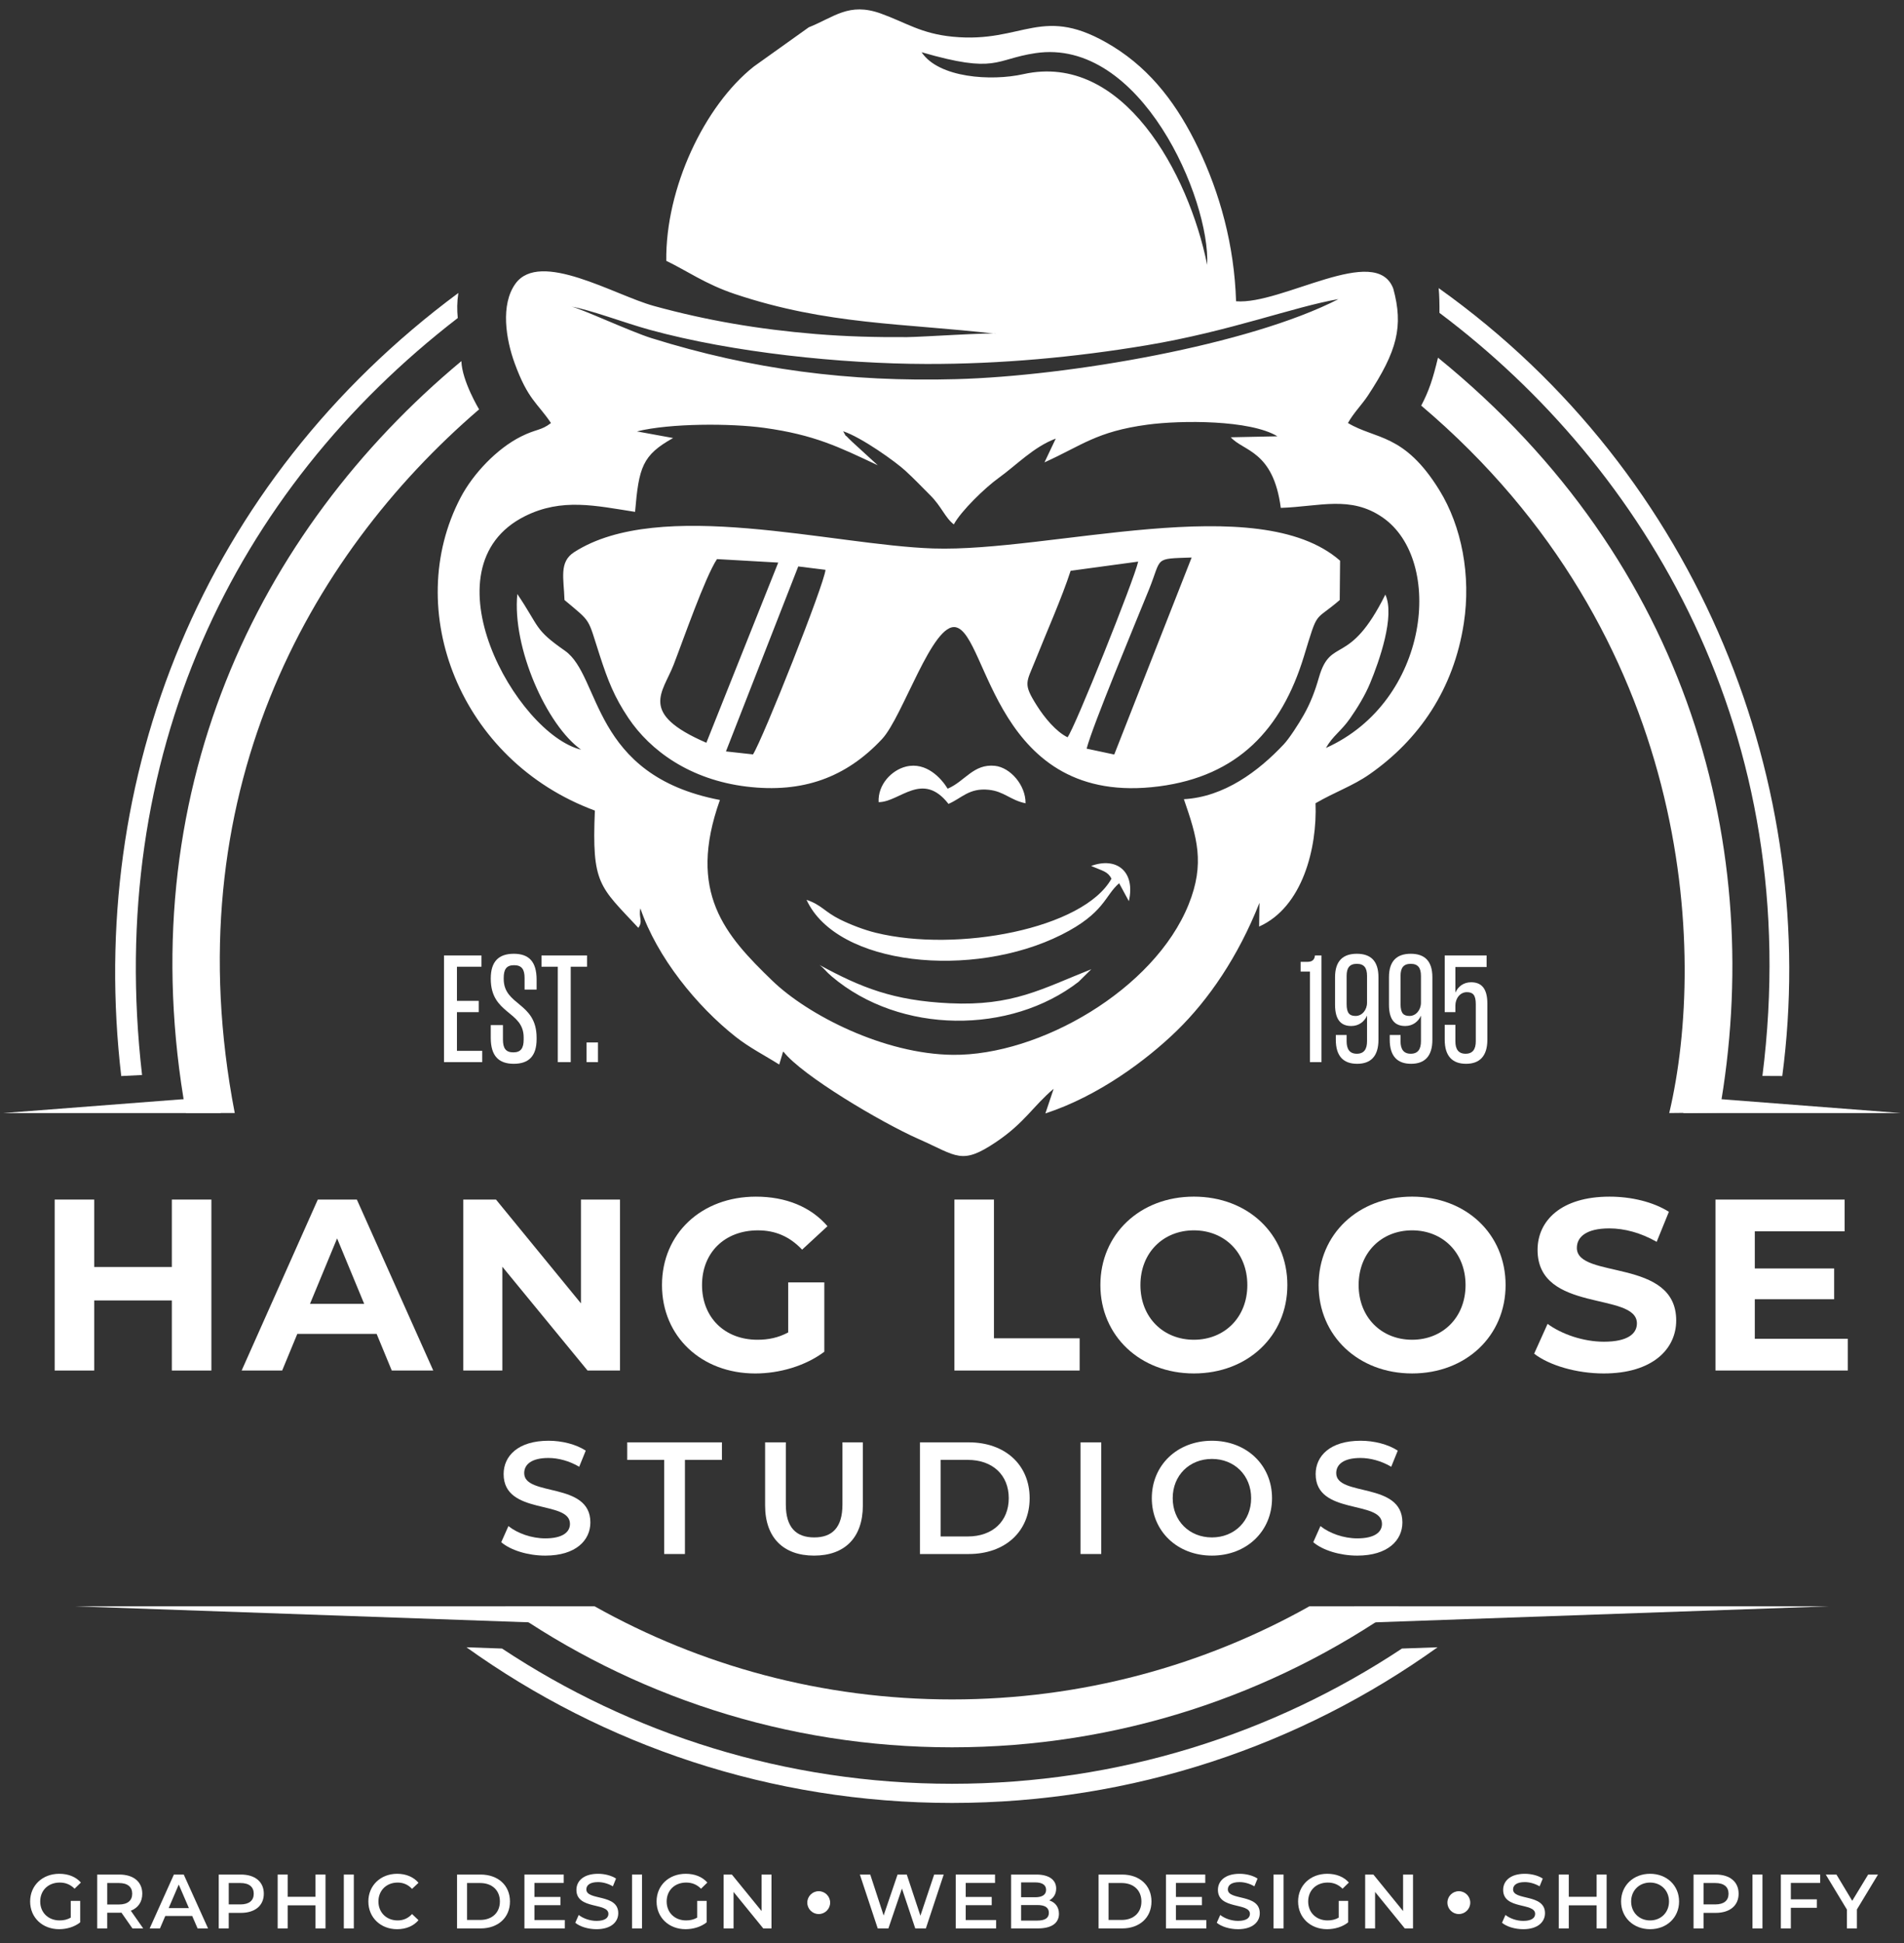 <?xml version="1.0" encoding="UTF-8"?>
<svg id="Layer_1" data-name="Layer 1" xmlns="http://www.w3.org/2000/svg" viewBox="0 0 2500 2550">
  <rect x="0" y="0" width="2500" height="2550" fill="#333333" stroke="none"/>
  <defs>
    <style>
      .cls-1 {
        fill-rule: evenodd;
      }

      .cls-1, .cls-2 {
        fill: #fff;
      }
    </style>
  </defs>
  <g>
    <g>
      <path class="cls-2" d="M92.89,2494.71h12.42v28.18c-7.37,5.96-17.67,8.99-27.67,8.99-21.92,0-38.08-15.25-38.08-36.36s16.16-36.36,38.28-36.36c11.82,0,21.71,3.94,28.38,11.51l-8.28,8.08c-5.56-5.55-11.92-8.08-19.49-8.08-15.05,0-25.65,10.2-25.65,24.84s10.6,24.85,25.55,24.85c5.05,0,10-1.01,14.54-3.64v-22.02Z"/>
      <path class="cls-2" d="M173.89,2530.87l-14.44-20.7c-.91.1-1.82.1-2.73.1h-15.96v20.6h-13.13v-70.7h29.09c18.58,0,30.1,9.49,30.1,25.15,0,10.71-5.45,18.58-15.05,22.32l16.26,23.23h-14.14ZM156.12,2471.28h-15.35v28.18h15.35c11.51,0,17.47-5.25,17.47-14.14s-5.96-14.04-17.47-14.04Z"/>
      <path class="cls-2" d="M252.37,2514.51h-35.35l-6.97,16.36h-13.53l31.81-70.7h12.93l31.92,70.7h-13.74l-7.07-16.36ZM248.03,2504.21l-13.33-30.91-13.23,30.91h26.56Z"/>
      <path class="cls-2" d="M346.4,2485.32c0,15.55-11.51,25.15-30.1,25.15h-15.96v20.4h-13.13v-70.7h29.09c18.58,0,30.1,9.49,30.1,25.15ZM333.17,2485.32c0-8.89-5.96-14.04-17.47-14.04h-15.35v28.08h15.35c11.51,0,17.47-5.15,17.47-14.04Z"/>
      <path class="cls-2" d="M427.4,2460.17v70.7h-13.13v-30.3h-36.56v30.3h-13.13v-70.7h13.13v29.19h36.56v-29.19h13.13Z"/>
      <path class="cls-2" d="M451.44,2460.17h13.13v70.7h-13.13v-70.7Z"/>
      <path class="cls-2" d="M483.66,2495.52c0-21.11,16.16-36.36,37.87-36.36,11.51,0,21.41,4.14,27.98,11.82l-8.48,7.98c-5.15-5.55-11.51-8.28-18.89-8.28-14.65,0-25.25,10.3-25.25,24.84s10.6,24.85,25.25,24.85c7.37,0,13.74-2.73,18.89-8.38l8.48,8.08c-6.56,7.68-16.46,11.82-28.08,11.82-21.61,0-37.77-15.25-37.77-36.36Z"/>
      <path class="cls-2" d="M600.11,2460.17h30.91c22.93,0,38.58,14.14,38.58,35.35s-15.65,35.35-38.58,35.35h-30.91v-70.7ZM630.41,2519.76c15.76,0,25.96-9.59,25.96-24.24s-10.2-24.24-25.96-24.24h-17.17v48.48h17.17Z"/>
      <path class="cls-2" d="M741.61,2519.86v11.01h-53.02v-70.7h51.61v11.01h-38.48v18.38h34.14v10.81h-34.14v19.49h39.89Z"/>
      <path class="cls-2" d="M755.35,2523.4l4.54-10.2c5.66,4.54,14.64,7.78,23.33,7.78,11.01,0,15.65-3.94,15.65-9.19,0-15.25-42.02-5.25-42.02-31.51,0-11.41,9.09-21.11,28.48-21.11,8.48,0,17.37,2.22,23.53,6.26l-4.14,10.2c-6.36-3.74-13.33-5.55-19.49-5.55-10.91,0-15.35,4.24-15.35,9.59,0,15.05,41.91,5.25,41.91,31.21,0,11.31-9.19,21.01-28.58,21.01-11.01,0-22.02-3.43-27.88-8.48Z"/>
      <path class="cls-2" d="M829.88,2460.17h13.13v70.7h-13.13v-70.7Z"/>
      <path class="cls-2" d="M915.43,2494.71h12.42v28.18c-7.37,5.96-17.67,8.99-27.67,8.99-21.92,0-38.08-15.25-38.08-36.36s16.16-36.36,38.28-36.36c11.82,0,21.71,3.94,28.38,11.51l-8.28,8.08c-5.56-5.55-11.92-8.08-19.49-8.08-15.05,0-25.65,10.2-25.65,24.84s10.6,24.85,25.55,24.85c5.05,0,10-1.01,14.54-3.64v-22.02Z"/>
      <path class="cls-2" d="M1012.99,2460.17v70.7h-10.81l-38.99-47.87v47.87h-13.03v-70.7h10.81l38.98,47.87v-47.87h13.03Z"/>
      <path class="cls-2" d="M1239.12,2460.17l-23.43,70.7h-13.94l-17.47-52.32-17.78,52.32h-14.04l-23.43-70.7h13.63l17.57,53.73,18.28-53.73h12.12l17.88,54.03,18.08-54.03h12.52Z"/>
      <path class="cls-2" d="M1307.91,2519.86v11.01h-53.02v-70.7h51.61v11.01h-38.48v18.38h34.14v10.81h-34.14v19.49h39.89Z"/>
      <path class="cls-2" d="M1390.42,2511.68c0,12.12-9.49,19.19-27.67,19.19h-35.15v-70.7h33.13c16.97,0,26.06,7.17,26.06,18.38,0,7.27-3.64,12.62-9.09,15.55,7.58,2.42,12.73,8.38,12.73,17.57ZM1340.73,2470.47v19.49h18.58c9.09,0,14.24-3.23,14.24-9.7s-5.15-9.8-14.24-9.8h-18.58ZM1377.19,2510.37c0-7.07-5.35-10.2-15.25-10.2h-21.21v20.4h21.21c9.9,0,15.25-3.13,15.25-10.2Z"/>
      <path class="cls-2" d="M1442.44,2460.17h30.9c22.93,0,38.58,14.14,38.58,35.35s-15.65,35.35-38.58,35.35h-30.9v-70.7ZM1472.74,2519.76c15.76,0,25.96-9.59,25.96-24.24s-10.2-24.24-25.96-24.24h-17.17v48.48h17.17Z"/>
      <path class="cls-2" d="M1583.94,2519.86v11.01h-53.02v-70.7h51.61v11.01h-38.48v18.38h34.14v10.81h-34.14v19.49h39.89Z"/>
      <path class="cls-2" d="M1597.67,2523.4l4.54-10.2c5.66,4.54,14.64,7.78,23.33,7.78,11.01,0,15.65-3.94,15.65-9.19,0-15.25-42.02-5.25-42.02-31.51,0-11.41,9.09-21.11,28.48-21.11,8.48,0,17.37,2.22,23.53,6.26l-4.14,10.2c-6.36-3.74-13.33-5.55-19.49-5.55-10.91,0-15.35,4.24-15.35,9.59,0,15.05,41.91,5.25,41.91,31.21,0,11.31-9.19,21.01-28.58,21.01-11.01,0-22.02-3.43-27.88-8.48Z"/>
      <path class="cls-2" d="M1672.21,2460.17h13.13v70.7h-13.13v-70.7Z"/>
      <path class="cls-2" d="M1757.76,2494.71h12.42v28.18c-7.37,5.96-17.67,8.99-27.67,8.99-21.92,0-38.08-15.25-38.08-36.36s16.16-36.36,38.28-36.36c11.82,0,21.71,3.94,28.38,11.51l-8.28,8.08c-5.55-5.55-11.92-8.08-19.49-8.08-15.05,0-25.65,10.2-25.65,24.84s10.6,24.85,25.55,24.85c5.05,0,10-1.01,14.54-3.64v-22.02Z"/>
      <path class="cls-2" d="M1855.32,2460.17v70.7h-10.81l-38.99-47.87v47.87h-13.03v-70.7h10.81l38.98,47.87v-47.87h13.03Z"/>
      <path class="cls-2" d="M1972.17,2523.4l4.54-10.2c5.66,4.54,14.64,7.78,23.33,7.78,11.01,0,15.65-3.94,15.65-9.19,0-15.25-42.01-5.25-42.01-31.51,0-11.41,9.09-21.11,28.48-21.11,8.48,0,17.37,2.22,23.53,6.26l-4.14,10.2c-6.36-3.74-13.33-5.55-19.49-5.55-10.91,0-15.35,4.24-15.35,9.59,0,15.05,41.91,5.25,41.91,31.21,0,11.31-9.19,21.01-28.58,21.01-11.01,0-22.02-3.43-27.88-8.48Z"/>
      <path class="cls-2" d="M2109.53,2460.17v70.7h-13.13v-30.3h-36.56v30.3h-13.13v-70.7h13.13v29.19h36.56v-29.19h13.13Z"/>
      <path class="cls-2" d="M2128.52,2495.52c0-20.91,16.16-36.36,38.08-36.36s38.08,15.35,38.08,36.36-16.16,36.36-38.08,36.36-38.08-15.45-38.08-36.36ZM2191.44,2495.52c0-14.44-10.61-24.84-24.85-24.84s-24.85,10.4-24.85,24.84,10.6,24.85,24.85,24.85,24.85-10.4,24.85-24.85Z"/>
      <path class="cls-2" d="M2282.85,2485.32c0,15.55-11.51,25.15-30.1,25.15h-15.96v20.4h-13.13v-70.7h29.09c18.58,0,30.1,9.49,30.1,25.15ZM2269.62,2485.32c0-8.89-5.96-14.04-17.47-14.04h-15.35v28.08h15.35c11.51,0,17.47-5.15,17.47-14.04Z"/>
      <path class="cls-2" d="M2301.03,2460.17h13.13v70.7h-13.13v-70.7Z"/>
      <path class="cls-2" d="M2351.43,2471.18v21.51h34.14v11.11h-34.14v27.07h-13.13v-70.7h51.61v11.01h-38.48Z"/>
      <path class="cls-2" d="M2438.18,2505.92v24.95h-13.13v-24.74l-27.78-45.95h14.04l20.71,34.44,20.91-34.44h12.93l-27.67,45.75Z"/>
    </g>
    <circle class="cls-2" cx="1075" cy="2497.02" r="15"/>
    <circle class="cls-2" cx="1915.49" cy="2497.02" r="15"/>
  </g>
  <g>
    <path class="cls-2" d="M277.55,1574.33v224.36h-51.92v-91.99h-101.92v91.99h-51.92v-224.36h51.92v88.46h101.92v-88.46h51.92Z"/>
    <path class="cls-2" d="M494.54,1750.61h-104.17l-19.87,48.08h-53.21l100-224.36h51.28l100.32,224.36h-54.49l-19.87-48.08ZM478.19,1711.18l-35.58-85.9-35.58,85.9h71.15Z"/>
    <path class="cls-2" d="M814.08,1574.33v224.36h-42.63l-111.86-136.22v136.22h-51.28v-224.36h42.95l111.54,136.22v-136.22h51.28Z"/>
    <path class="cls-2" d="M1034.91,1682.98h47.44v91.03c-24.68,18.59-58.65,28.53-90.7,28.53-70.51,0-122.44-48.4-122.44-116.02s51.92-116.03,123.4-116.03c39.42,0,72.12,13.46,93.91,38.78l-33.33,30.77c-16.35-17.31-35.26-25.32-58.01-25.32-43.59,0-73.4,29.17-73.4,71.79s29.81,71.79,72.76,71.79c14.1,0,27.24-2.56,40.38-9.62v-65.71Z"/>
    <path class="cls-2" d="M1253.17,1574.33h51.92v182.05h112.5v42.31h-164.42v-224.36Z"/>
    <path class="cls-2" d="M1444.83,1686.5c0-66.67,51.92-116.03,122.76-116.03s122.75,49.04,122.75,116.03-52.24,116.02-122.75,116.02-122.76-49.36-122.76-116.02ZM1637.78,1686.5c0-42.63-30.13-71.79-70.19-71.79s-70.19,29.17-70.19,71.79,30.13,71.79,70.19,71.79,70.19-29.17,70.19-71.79Z"/>
    <path class="cls-2" d="M1731.36,1686.5c0-66.67,51.92-116.03,122.76-116.03s122.76,49.04,122.76,116.03-52.24,116.02-122.76,116.02-122.76-49.36-122.76-116.02ZM1924.31,1686.5c0-42.63-30.13-71.79-70.19-71.79s-70.19,29.17-70.19,71.79,30.13,71.79,70.19,71.79,70.19-29.17,70.19-71.79Z"/>
    <path class="cls-2" d="M2014.37,1776.57l17.63-39.1c18.91,13.78,47.12,23.4,74.04,23.4,30.77,0,43.27-10.26,43.27-24.04,0-41.99-130.45-13.14-130.45-96.47,0-38.14,30.77-69.87,94.55-69.87,28.21,0,57.05,6.73,77.88,19.87l-16.03,39.42c-20.83-11.86-42.31-17.63-62.18-17.63-30.77,0-42.63,11.54-42.63,25.64,0,41.35,130.45,12.82,130.45,95.19,0,37.5-31.09,69.55-95.19,69.55-35.58,0-71.47-10.58-91.35-25.96Z"/>
    <path class="cls-2" d="M2426.22,1757.02v41.67h-173.72v-224.36h169.55v41.67h-117.95v48.72h104.17v40.38h-104.17v51.92h122.11Z"/>
  </g>
  <g>
    <path class="cls-2" d="M658.15,2024l9.42-21.15c11.72,9.42,30.36,16.12,48.36,16.12,22.82,0,32.45-8.17,32.45-19.05,0-31.61-87.1-10.89-87.1-65.32,0-23.66,18.84-43.76,59.04-43.76,17.59,0,36.01,4.61,48.78,12.98l-8.58,21.15c-13.19-7.75-27.64-11.51-40.41-11.51-22.61,0-31.82,8.79-31.82,19.89,0,31.2,86.89,10.89,86.89,64.69,0,23.45-19.05,43.55-59.25,43.55-22.82,0-45.64-7.12-57.79-17.59Z"/>
    <path class="cls-2" d="M872.12,1915.97h-48.57v-23.03h124.36v23.03h-48.57v123.53h-27.22v-123.53Z"/>
    <path class="cls-2" d="M1004.6,1975.64v-82.7h27.22v81.65c0,30.15,13.61,43.13,37.27,43.13s37.06-12.98,37.06-43.13v-81.65h26.8v82.7c0,42.71-24.08,65.95-64.07,65.95s-64.28-23.24-64.28-65.95Z"/>
    <path class="cls-2" d="M1207.9,1892.94h64.07c47.53,0,79.98,29.31,79.98,73.28s-32.45,73.28-79.98,73.28h-64.07v-146.56ZM1270.71,2016.46c32.66,0,53.81-19.89,53.81-50.25s-21.15-50.25-53.81-50.25h-35.59v100.5h35.59Z"/>
    <path class="cls-2" d="M1418.73,1892.94h27.22v146.56h-27.22v-146.56Z"/>
    <path class="cls-2" d="M1512.35,1966.22c0-43.34,33.5-75.37,78.93-75.37s78.93,31.82,78.93,75.37-33.5,75.37-78.93,75.37-78.93-32.03-78.93-75.37ZM1642.79,1966.22c0-29.94-21.98-51.5-51.5-51.5s-51.5,21.56-51.5,51.5,21.98,51.5,51.5,51.5,51.5-21.56,51.5-51.5Z"/>
    <path class="cls-2" d="M1724.35,2024l9.42-21.15c11.72,9.42,30.36,16.12,48.36,16.12,22.82,0,32.45-8.17,32.45-19.05,0-31.61-87.1-10.89-87.1-65.32,0-23.66,18.84-43.76,59.04-43.76,17.59,0,36.01,4.61,48.78,12.98l-8.58,21.15c-13.19-7.75-27.64-11.51-40.41-11.51-22.61,0-31.82,8.79-31.82,19.89,0,31.2,86.89,10.89,86.89,64.69,0,23.45-19.05,43.55-59.25,43.55-22.82,0-45.64-7.12-57.78-17.59Z"/>
  </g>
  <path class="cls-1" d="M1152.51,610.6l-33.49-30.64c-.98-.93-3.96-3.71-4.89-4.73-7.19-7.92-.33,2.37-7.04-9.25,24.24,8.06,68.78,39.95,81.57,51.71,13.38,12.29,20.64,20.31,32.51,32.05,15.1,14.93,19.64,29.61,31.21,38.49,9.56-17.71,41.13-48.2,58.36-60.58,23.93-17.19,46.34-41.15,75.48-52.03l-14.78,31.18c48.7-21.86,68.04-40.48,135.21-49.48,44.39-5.95,134.81-6.37,170.62,15.28l-61.22,1.28c16.51,18.6,55.8,17.25,65.64,92.66,51.21-1.73,91.6-16.54,133.71,12.55,81.28,56.15,61.79,241.46-74.44,302.55,8.97-15.9,19.91-22,31.48-38.5,9.49-13.56,19.8-30.23,26.54-46.5,11.77-28.39,33.06-88.13,20-116.3-47.83,96.29-71.5,53.93-87.27,108.96-5.22,18.2-11,33.26-19.92,49.07-6.65,11.81-19.04,30.9-26.15,38.46-33.17,35.28-78.28,69.15-131.18,72.02,17.16,49.61,28.05,84.18,6.16,138.34-45.1,111.62-195.66,198.3-309.48,197.17-90.09-.9-190.16-51.96-237.09-97.29-61.73-59.64-112.26-115.55-68.78-237.18-169.54-32.4-155.85-162.66-203.62-195.95-40.52-28.24-32.63-30.22-62.4-74.34-7,70.2,38.64,172.32,83.7,204.23-84.68-20.43-208.34-239.34-73.52-306.49,48.36-24.09,92.73-13.61,144.43-5.57,4.99-58.52,9.42-74.32,49.96-96.92l-47.54-8.67c43.66-10.85,123.34-10.71,167.09-4.67,66.2,9.15,98.17,25.16,149.15,49.1h0ZM1153.67,1052.75c27.73,0,57.44-41.68,91.71,2.29,17.36-7.42,26.94-21.13,52.7-18.53,20.41,2.07,28.36,13.59,48.48,17.73.35-23.74-20.05-47.09-40.23-49.16-28.24-2.9-39.24,20.32-62.03,30-8.18-13.43-27.98-35.62-54.84-28.97-18.5,4.57-37.01,23.38-35.79,46.65h0ZM1076.07,1266.44c7.01,5.38,7.88,8.16,16.17,15.17,90.13,76.25,234.75,76.01,323.99,6.89l16.68-16.46c-64.92,25.64-102.74,48.58-186.14,44.64-73.96-3.49-116.29-20.65-170.7-50.24h0ZM1482.21,1182.69c8.88-38.9-16.02-58.55-49.54-46.21,15.59,6.8,21.62,7.02,26.74,16.67-36.77,65.91-202.66,97.18-309.27,71.07-15.68-3.83-33.67-10.82-47.13-17.5-20.44-10.14-24.38-19.22-44.02-25.79,39.95,86.8,218.06,104.33,334.72,45.84,56.8-28.48,56.86-51.52,75.75-67.59l12.76,23.52h0ZM988.72,990.08c13.07-20.61,93.6-223.21,95.17-242.24l-35.77-4.44-94.93,242.76,35.53,3.92h0ZM927.47,974.81l94.37-236.46-80.44-4.58c-15.85,24.14-44.14,105.74-56.96,138.75-14.32,36.85-46.35,63.65,43.03,102.29h0ZM1401.7,967.61c9.45-11.81,87.45-206.68,92.76-230.54l-88.69,12.03c-11.46,35.4-31.6,80.53-45.99,116.69-12.18,30.62-17.01,30.8,1.94,60.7,9.7,15.29,24.93,33.8,39.99,41.12h0ZM1463.03,990.24l101.63-258.55c-50.39,1.81-38.66-.88-56.08,42.16-18.44,45.53-73.94,178.24-81.8,208.67l36.25,7.72h0ZM741.22,787.49c36.15,30.35,29.85,22.16,46.21,72.52,10.7,32.92,19.01,54.53,37.75,82.42,28.71,42.73,80.82,80.9,155.1,89.89,73.65,8.91,130.62-11.87,177.88-62.41,27.32-29.21,66.32-153.86,97.11-146.64,42.29,9.92,50.79,236.84,266.63,208.74,103.71-13.5,160.99-75.12,190.13-170.44,19.3-63.13,12.53-44.3,47.05-74.08l.48-51.62c-107.62-94.41-380.64-10.97-534.25-16.06-132.36-4.38-359.06-67.49-471.49,4.9-20.03,12.9-13.54,34.28-12.62,62.78h0ZM1216.72,477.66c97.03.2,194.56-8.74,289.11-24.57,109.41-18.33,192.56-50.38,251.62-60.53-116.98,60.03-353.4,100.99-502,105.05-140.51,3.85-267.81-12.53-400.09-53.84-26.98-8.42-94.54-39.68-105.24-41.4,24.71,4.1,70.05,21.42,102.91,30.44,109.13,29.97,251.44,44.6,363.69,44.85h0ZM1585.07,347.72c-24.2-120.19-110.75-279.7-241.45-250.39-42.03,9.42-111.14,4.96-133.55-28.78,98.96,28.69,95.39,9.34,149.34,1.22,138.74-20.88,229.81,192.06,225.65,277.95h0ZM1061.85,35.9l-72.08,51.43c-65.04,51.49-116.1,159.89-114.93,255,27.05,12.99,51.51,30.64,89.95,43.51,121.84,40.8,221.47,38.14,343.5,52.32-5.02-2.22-97.88,4.14-117.38,4.28-40.12.28-80.15-.76-120.11-4.07-74.72-6.18-143.31-17.87-212.35-36.86-51.44-14.14-149.57-73.71-181.68-29.17-19.87,27.56-12.47,73.01-1.03,104.32,17.61,48.18,29.58,51.64,47.71,78.53-13.13,10.17-19.16,7.57-39.53,17.8-31.18,15.66-62.57,48.38-79.19,80.11-76.95,146.99-1.49,345.06,176.35,410.71-4.09,96.56,5.85,99.03,57.07,153.88,6.57-9.16.05-13.04,2.7-25.54,21.82,64.33,74.37,128.64,125.2,168.65,18.31,14.41,37.94,24.19,57.08,36.32l4.26-14.17c.13-1.42.62-2.01,1.22-2.85,24.23,31.28,128.38,93.05,177.61,114.79,51.13,22.59,56.13,34.55,102.02,3.66,37.22-25.05,49.06-47.77,75.24-69.61l-10.86,32.32c69.57-22.65,133.26-70.26,172.65-108.6,41.58-40.48,80.53-97.16,108.43-167.81l-.44,31.18c57.16-25.51,76.37-103.25,74.07-161.85,25.49-14.79,49.04-22.76,70.83-37.96,65.13-45.42,110.6-111.64,123.89-198.28,9.59-62.56-2.73-127.01-32.05-174.56-46.38-75.21-83.67-66.27-120.1-88.22,7.25-13.1,18.5-24.29,26.14-35.89,38.68-58.74,46.9-90.92,33.38-140.44-22.48-60.11-146.43,21.51-206.42,16.56-2.33-74.1-21.37-141.95-49.72-201.1-26.24-54.72-60.54-101.61-111.92-133.29-93.2-57.47-116.67-3.63-210.43-12.81-41.84-4.1-61.12-18.51-94.54-30.49-41.8-14.98-61.13,4.88-94.53,18.18Z"/>
  <g>
    <path class="cls-2" d="M1888.11,469.42c331.76,269.34,430.89,646.74,369.36,990.64l-65.72.71c50-211.97,30.17-626.98-325.65-928.44,10.26-19.51,15.26-34.9,22.01-62.92ZM629.06,537.27c-225.1,193.27-400.82,509.15-320.82,923.49h-64.05c-74.74-417.08,93.45-763.72,361.62-986.82.8,26.05,23.25,63.32,23.25,63.32ZM1837.15,2108.13c-166.23,116.6-368.7,185.06-587.15,185.06s-420.93-68.45-587.16-185.06h117.87c138.78,77.83,298.85,122.21,469.28,122.21s330.5-44.39,469.28-122.21h117.88Z"/>
    <path class="cls-2" d="M1889.01,378.13c345.73,246.1,501.17,656.72,451.15,1034.05l-26.05-.13c56.86-449.73-154.23-798.93-424.07-1001.45.11-10.56-.11-23.29-1.03-32.47ZM601.05,417.37c-294.53,227.03-462.72,574.7-414.52,993.47l-27.35,1.37c-45.81-391.08,105.87-778.23,442.65-1027.72-1.82,12.61-1.82,21.58-.78,32.89ZM1887.53,2161.91c-179.66,128.58-399.75,204.28-637.53,204.28s-457.87-75.7-637.53-204.28l46.72,1.65c169.37,112.16,372.45,177.49,590.81,177.49s421.44-65.33,590.81-177.49l46.72-1.65h0Z"/>
    <path class="cls-1" d="M721.77,2108.13H98.37l627.81,22.14-4.41-22.14h0ZM1778.23,2108.13h623.4l-627.81,22.14,4.41-22.14h0ZM2210.36,1460.77h285.14l-287.15-22.14,2.02,22.14h0ZM289.64,1460.77H4.5l287.15-22.14-2.02,22.14h0Z"/>
  </g>
  <g>
    <g>
      <path class="cls-2" d="M1707.75,1262.33h9c7,0,9.4-3.6,9.8-8.4h8.6v140h-15.2v-118.8h-12.2v-12.8Z"/>
      <path class="cls-2" d="M1794.95,1366.53v-33.6c-3.4,7.8-10.8,13.6-20.6,13.6-12.2,0-21.4-6.4-21.4-28v-36c0-21.4,10.4-30.8,28.6-30.8s28.4,9.4,28.4,30.8v82c0,21.6-10,31.6-28,31.6s-28-10-28-31.6v-6.2h14.2v8.2c0,10.2,3.8,16.4,13.4,16.4s13.4-6.2,13.4-16.4ZM1794.95,1315.93v-35.2c0-10.4-3.8-15.8-13.4-15.8s-13.4,5.4-13.4,15.8v37c0,12.2,4,15.6,11.8,15.6,8.6,0,15-8,15-17.4Z"/>
      <path class="cls-2" d="M1865.75,1366.53v-33.6c-3.4,7.8-10.8,13.6-20.6,13.6-12.2,0-21.4-6.4-21.4-28v-36c0-21.4,10.4-30.8,28.6-30.8s28.4,9.4,28.4,30.8v82c0,21.6-10,31.6-28,31.6s-28-10-28-31.6v-6.2h14.2v8.2c0,10.2,3.8,16.4,13.4,16.4s13.4-6.2,13.4-16.4ZM1865.75,1315.93v-35.2c0-10.4-3.8-15.8-13.4-15.8s-13.4,5.4-13.4,15.8v37c0,12.2,4,15.6,11.8,15.6,8.6,0,15-8,15-17.4Z"/>
      <path class="cls-2" d="M1910.95,1344.93v21.6c0,10.2,3.8,16.4,13.4,16.4s13.4-6.2,13.4-16.4v-48.6c0-12.4-4-15.8-11.8-15.8-8.6,0-15,8-15,17.6v8.6h-14v-74.4h55v15.2h-41v33.6c3.4-7.8,10.6-13.6,20.6-13.6,12.2,0,21.4,6.4,21.4,28v47.4c0,21.6-10.2,31.6-28,31.6s-28-10-28-31.6v-19.6h14Z"/>
    </g>
    <g>
      <path class="cls-2" d="M599.98,1379.13h33.2v14.8h-50.2v-140h49.2v14.8h-32.2v44.8h28.6v14.8h-28.6v50.8Z"/>
      <path class="cls-2" d="M660.38,1364.33c0,11.2,3.6,16.8,13.6,16.8s13.6-5.6,13.6-16.8v-2.8c0-35.2-43.2-30-43.2-77v-.4c0-22.2,10.4-32.4,30.2-32.4s30,10.2,30,34v13h-15.8v-15.2c0-11.2-3.6-16.8-13.8-16.8s-13.6,5.6-13.6,16.8v1.2c0,35.4,43.2,30.4,43.2,77.2v1.8c0,22.2-10.2,32.4-30,32.4s-30.2-10.4-30.2-34v-16.8h16v19Z"/>
      <path class="cls-2" d="M770.78,1268.73h-21.4v125.2h-17v-125.2h-21.4v-14.8h59.8v14.8Z"/>
      <path class="cls-2" d="M770.18,1368.13h15v25.8h-15v-25.8Z"/>
    </g>
  </g>
</svg>